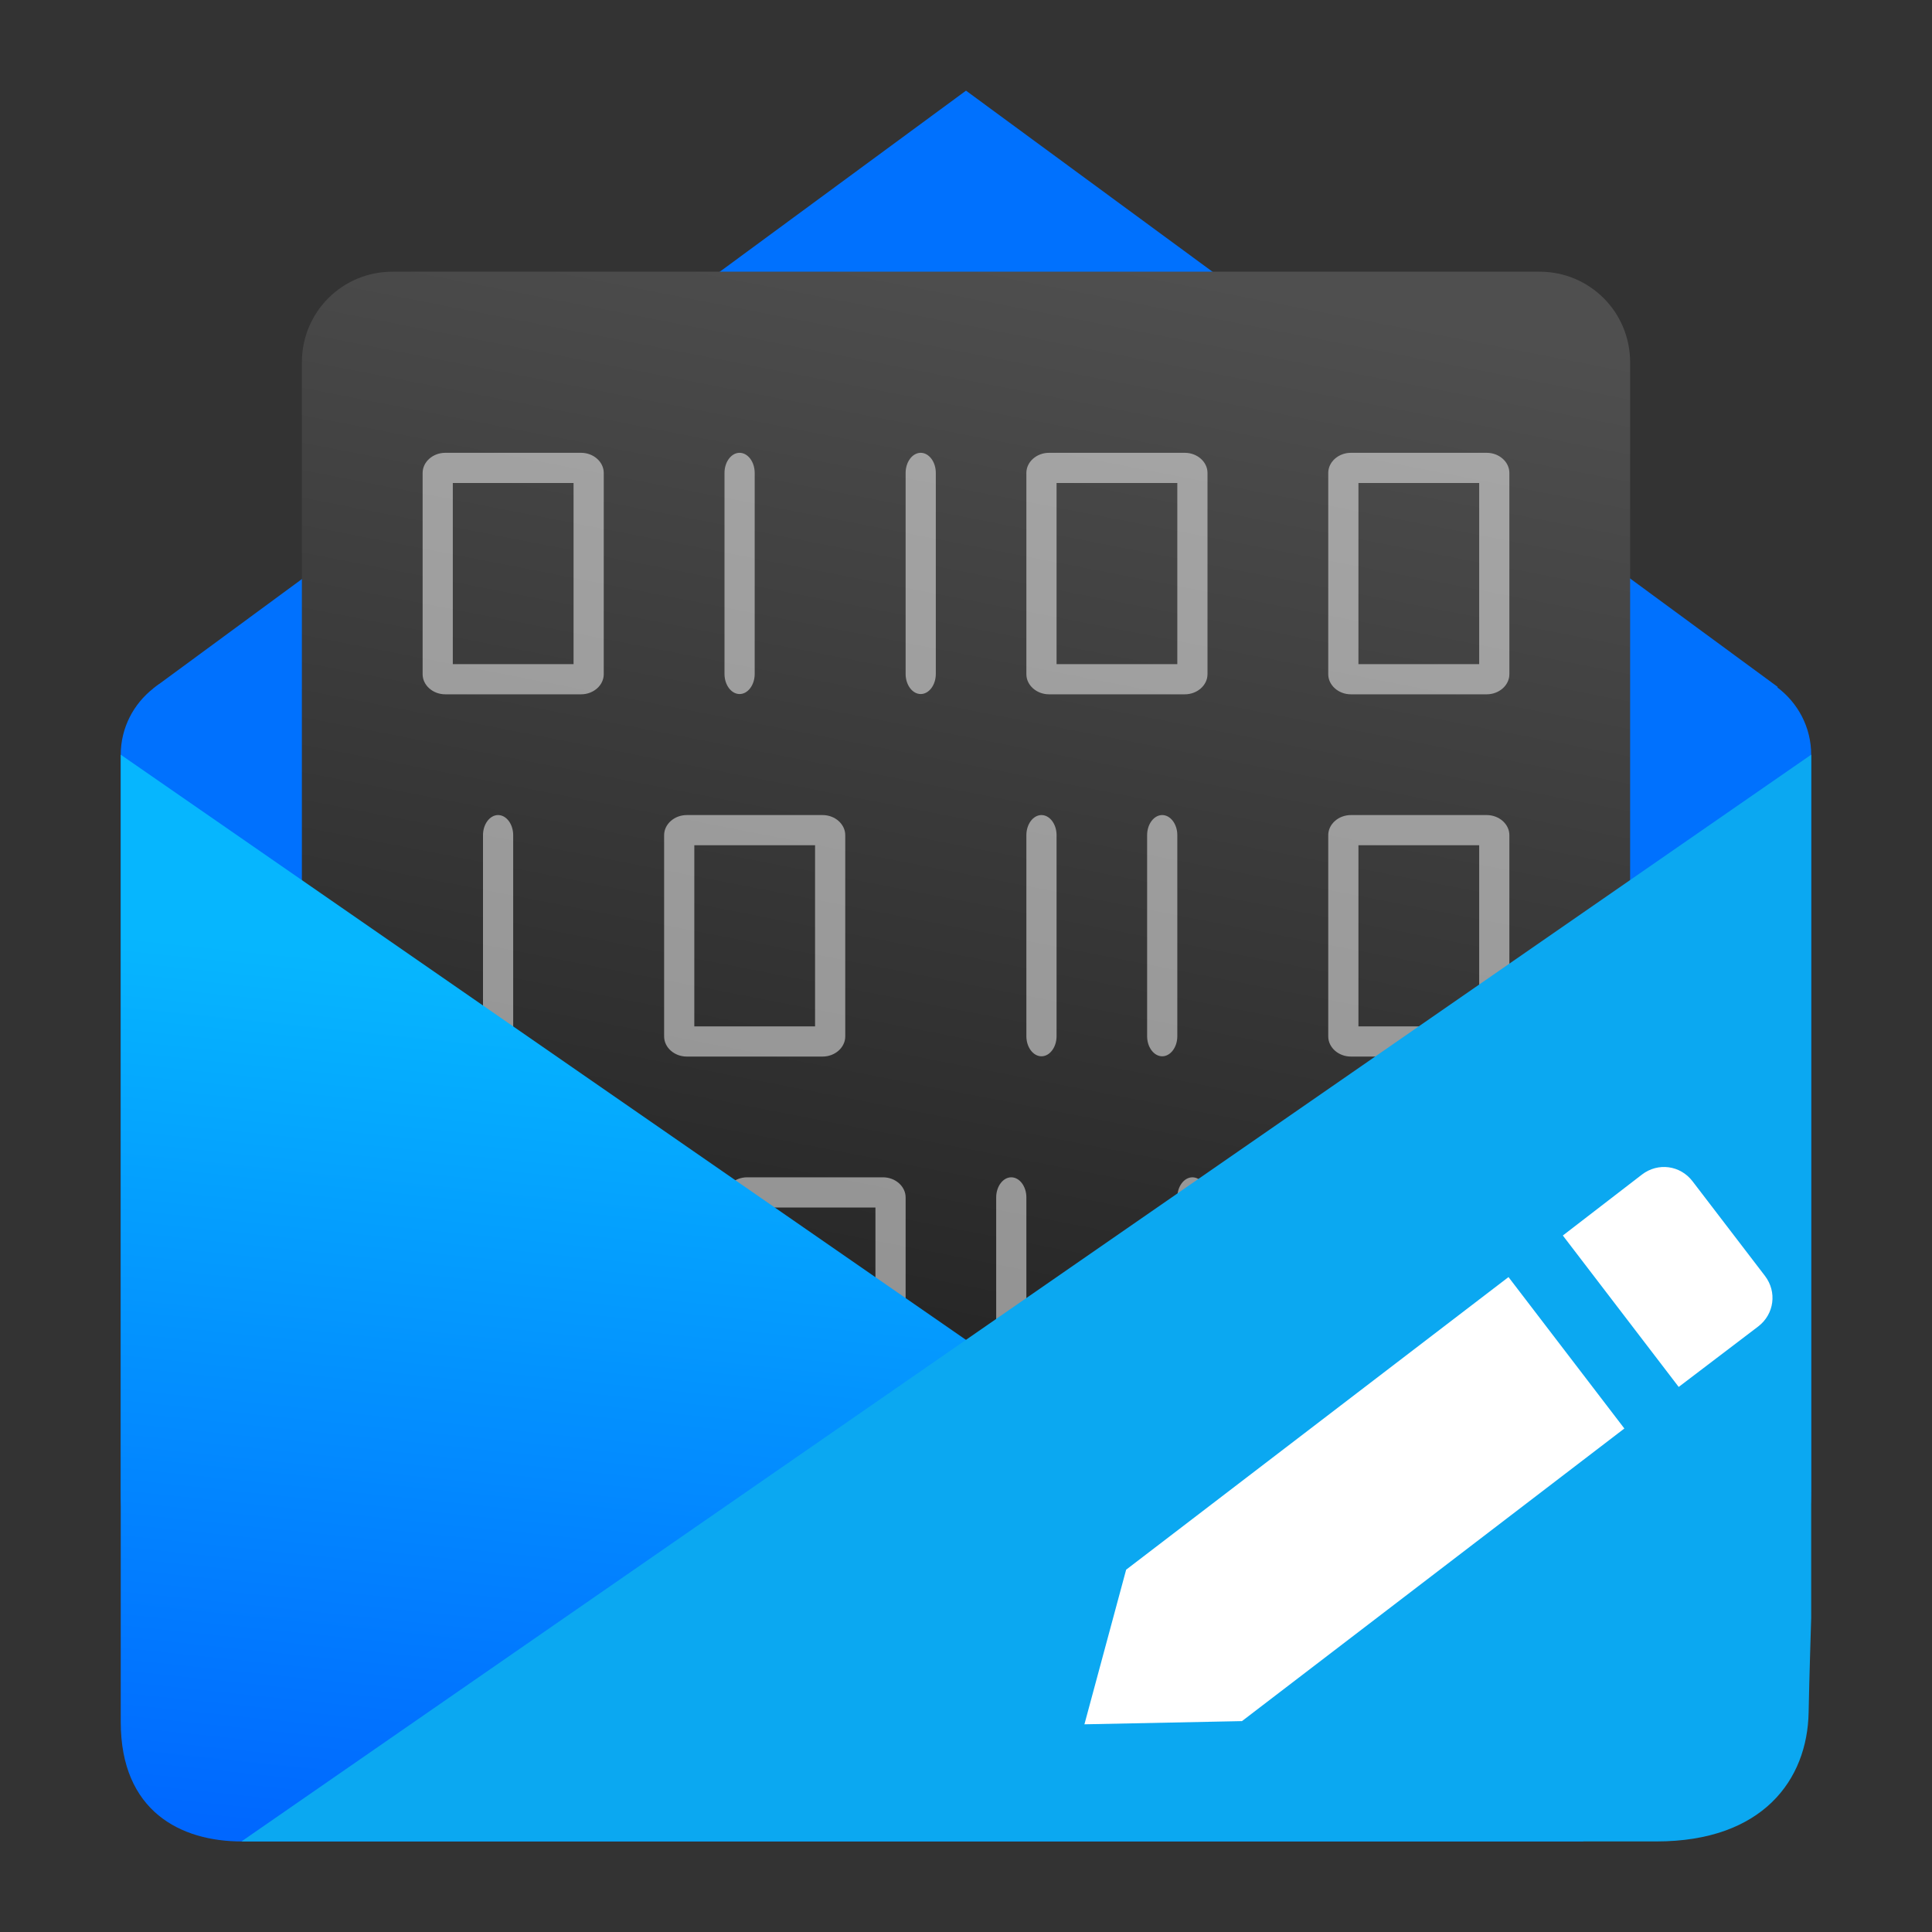 <svg clip-rule="evenodd" fill-rule="evenodd" stroke-linejoin="round" stroke-miterlimit="2" viewBox="0 0 64 64" xmlns="http://www.w3.org/2000/svg">
 <rect x="0" y="0" width="64" height="64" fill="#333333" stroke="none"/>
 <linearGradient id="a" x2="1" gradientTransform="matrix(7.952 -39.002 39.002 7.952 381.07 119.569)" gradientUnits="userSpaceOnUse">
  <stop stop-color="#222" offset="0"/>
  <stop stop-color="#4f4f4f" offset="1"/>
 </linearGradient>
 <linearGradient id="b" x2="1" gradientTransform="matrix(3.227 -28.999 28.999 3.227 736.626 141.683)" gradientUnits="userSpaceOnUse">
  <stop stop-color="#0067ff" offset="0"/>
  <stop stop-color="#06b6fe" offset="1"/>
 </linearGradient>
 <g fill-rule="nonzero">
  <path d="m5.274 22.655c-.057.037-.109.081-.164.123l-.033.024v.004c-.651.512-1.077 1.299-1.077 2.196v24.397c0 4 3.154 4 4 4h47.998s4 0 4-4v-24.397c0-.917-.444-1.721-1.121-2.231l.012-.016-26.889-19.752s-26.889 19.777-26.725 19.654l-.001-.002z" fill="#0071fe"/>
  <path d="m13 9c-1.662 0-3 1.338-3 3v46h44v-46c0-1.662-1.338-3-3-3z" fill="url(#a)"/>
  <path d="m14.75 15c-.411 0-.75.301-.75.666v6.668c0 .365.339.666.75.666h4.5c.411 0 .75-.301.75-.666v-6.668c0-.365-.339-.666-.75-.666zm9.742 0c-.271.006-.492.304-.492.665v6.661c0 .365.226.665.5.665s.5-.3.5-.665v-6.661c0-.365-.226-.665-.5-.665zm6 0c-.271.006-.492.304-.492.665v6.661c0 .365.226.665.5.665s.5-.3.5-.665v-6.661c0-.365-.226-.665-.5-.665zm4.258 0c-.411 0-.75.301-.75.666v6.668c0 .365.339.666.75.666h4.5c.411 0 .75-.301.75-.666v-6.668c0-.365-.339-.666-.75-.666zm10 0c-.411 0-.75.301-.75.666v6.668c0 .365.339.666.75.666h4.5c.411 0 .75-.301.75-.666v-6.668c0-.365-.339-.666-.75-.666zm-29.75 1h4v6h-4zm20 0h4v6h-4zm10 0h4v6h-4zm-28.492 11h-.008c-.274 0-.5.3-.5.665v6.661c0 .365.226.665.5.665s.5-.3.5-.665v-6.661c0-.361-.221-.659-.492-.665zm6.242 0c-.411 0-.75.301-.75.666v6.668c0 .365.339.666.75.666h4.5c.411 0 .75-.301.75-.666v-6.668c0-.365-.339-.666-.75-.666zm11.742 0c-.271.006-.492.304-.492.665v6.661c0 .365.226.665.5.665s.5-.3.5-.665v-6.661c0-.365-.226-.665-.5-.665zm4 0c-.271.006-.492.304-.492.665v6.661c0 .365.226.665.5.665s.5-.3.5-.665v-6.661c0-.365-.226-.665-.5-.665zm6.258 0c-.411 0-.75.301-.75.666v6.668c0 .365.339.666.75.666h4.5c.411 0 .75-.301.75-.666v-6.668c0-.365-.339-.666-.75-.666zm-21.75 1h4v6h-4zm22 0h4v6h-4zm-30.25 11c-.411 0-.75.301-.75.666v6.668c0 .365.339.666.75.666h4.5c.411 0 .75-.301.75-.666v-6.668c0-.365-.339-.666-.75-.666zm10 0c-.411 0-.75.301-.75.666v6.668c0 .365.339.666.75.666h4.5c.411 0 .75-.301.75-.666v-6.668c0-.365-.339-.666-.75-.666zm8.758 0h-.008c-.274 0-.5.3-.5.665v6.661c0 .365.226.665.5.665s.5-.3.5-.665v-6.661c0-.361-.221-.659-.492-.665zm6 0h-.008c-.274 0-.5.3-.5.665v6.661c0 .365.226.665.5.665s.5-.3.5-.665v-6.661c0-.361-.221-.659-.492-.665zm5.242 0c-.411 0-.75.301-.75.666v6.668c0 .365.339.666.75.666h4.5c.411 0 .75-.301.75-.666v-6.668c0-.365-.339-.666-.75-.666zm-29.75 1h4v6h-4zm10 0h4v6h-4zm20 0h4v6h-4zm-30.25 11c-.411 0-.75.301-.75.666v6.668c0 .365.339.666.75.666h4.5c.411 0 .75-.301.75-.666v-6.668c0-.365-.339-.666-.75-.666zm10.758 0h-.008c-.274 0-.5.3-.5.665v6.661c0 .365.226.665.5.665s.5-.3.5-.665v-6.661c0-.361-.221-.659-.492-.665zm4 0h-.008c-.274 0-.5.3-.5.665v6.661c0 .365.226.665.5.665s.5-.3.5-.665v-6.661c0-.361-.221-.659-.492-.665zm7.242 0c-.411 0-.75.301-.75.666v6.668c0 .365.339.666.75.666h4.5c.411 0 .75-.301.75-.666v-6.668c0-.365-.339-.666-.75-.666zm10.742 0c-.271.006-.492.304-.492.665v6.661c0 .365.226.665.5.665s.5-.3.5-.665v-6.661c0-.365-.226-.665-.5-.665zm-32.492 1h4v6h-4zm22 0h4v6h-4z" fill="#fff" fill-opacity=".5"/>
  <path d="m4 25.001 49.277 34.115-.285.974-.549.91h-44.443c-2 0-4-.989-4-3.956v-32.043z" fill="url(#b)"/>
  <path d="m54.869 61c3.526 0 5.002-2.043 5.044-4.272.021-1.112.085-3.128.085-3.128v-28.6l-51.998 35.999h42.327z" fill="#0ba8f1"/>
  <path d="m37.305 51.998-1.382 5.122 5.219-.106 12.667-9.693-3.838-5.016zm20.939-8.058c.53-.407.628-1.144.222-1.675l-2.399-3.134c-.406-.531-1.144-.629-1.674-.223l-2.622 2.02 3.838 5.016z" fill="#fff"/>
 </g>
</svg>
